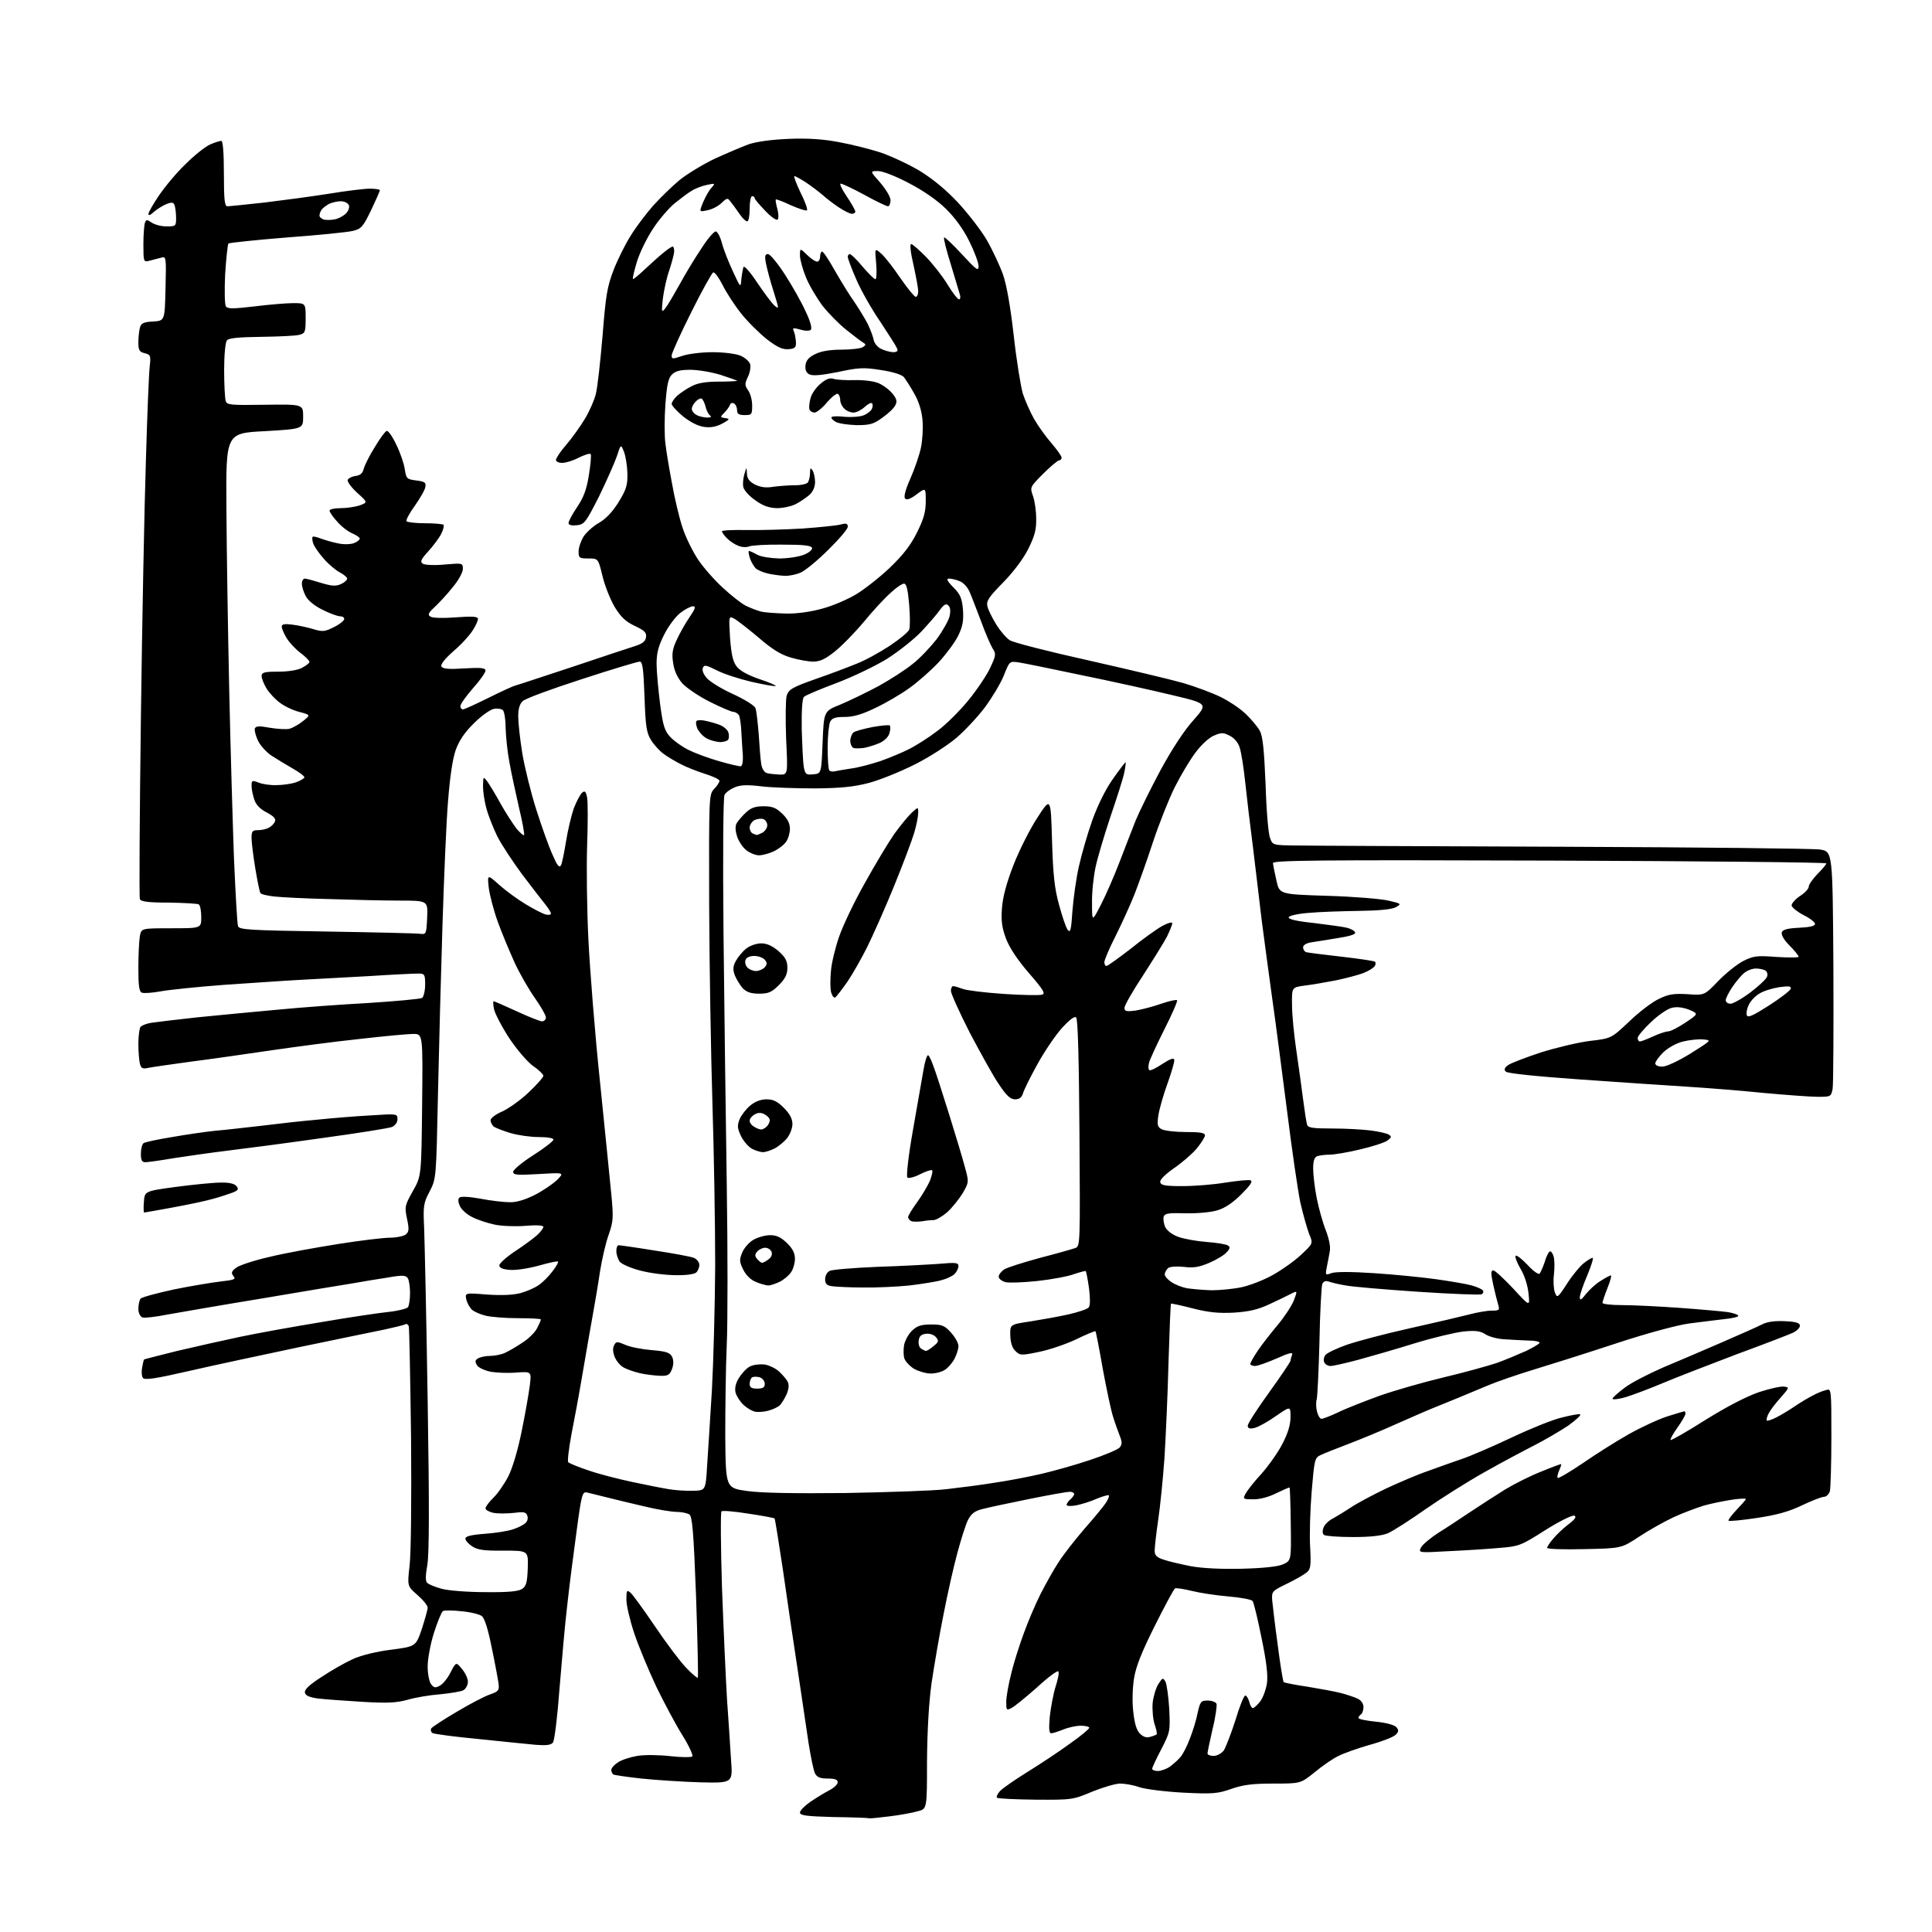 <?xml version="1.0" encoding="UTF-8" standalone="no"?>
<svg 
  version="1.1" 
  xmlns="http://www.w3.org/2000/svg" 
  xmlns:xlink="http://www.w3.org/1999/xlink" 
  xmlns:svg="http://www.w3.org/2000/svg"
  xmlns:rdf="http://www.w3.org/1999/02/22-rdf-syntax-ns#"
  xmlns:cc="http://creativecommons.org/ns#"
  xmlns:dc="http://purl.org/dc/elements/1.1/"
  viewBox="0 0 768 768"
  width="768"
  height="768"
>
<style>svg {background-color: white; }</style>"
<path stroke="none" fill="black" fill-rule="evenodd" d="M345.5,722.8C344.9,722.6 338.5,722.4 331.2,722.3C320.6,722.0 318.0,721.7 318.0,720.5C318.0,719.7 319.9,717.8 322.2,716.2C324.6,714.6 328.0,712.5 329.8,711.6C331.5,710.7 333.0,709.3 333.0,708.5C333.0,707.4 331.9,707.0 329.0,707.0C326.1,707.0 324.8,706.5 324.0,705.0C323.4,703.9 322.3,698.4 321.4,692.8C320.6,687.1 318.5,673.5 316.9,662.5C315.2,651.5 312.6,633.8 311.1,623.2C309.5,612.6 308.1,603.8 307.9,603.6C307.7,603.4 303.0,602.5 297.5,601.7C292.0,600.8 287.2,600.4 286.8,600.8C286.4,601.2 286.5,614.8 287.0,631.0C287.6,647.2 288.5,667.2 289.0,675.5C289.6,683.8 290.3,694.6 290.6,699.6C291.3,708.8 291.3,708.8 278.4,708.5C271.3,708.3 260.8,707.6 255.0,707.0C249.3,706.4 244.2,705.6 243.8,705.4C243.4,705.1 243.0,704.3 243.0,703.6C243.0,702.8 244.2,701.5 245.6,700.6C247.0,699.6 250.5,698.5 253.3,698.0C256.3,697.5 262.1,697.6 266.5,698.1C270.9,698.6 274.8,698.6 275.2,698.2C275.6,697.8 273.9,694.0 271.4,690.0C268.8,685.9 264.1,677.1 260.9,670.5C257.8,663.9 253.8,654.3 252.1,649.2C250.4,644.1 249.0,638.1 249.0,635.9C249.0,632.2 249.2,631.9 250.6,633.1C251.5,633.8 255.8,639.8 260.3,646.4C264.8,653.1 270.4,660.5 272.7,662.9C275.1,665.4 277.2,667.2 277.4,666.9C277.6,666.7 277.3,652.2 276.7,634.7C275.7,608.4 275.2,602.8 274.0,602.0C273.2,601.5 270.9,601.0 269.0,601.0C267.1,601.0 261.4,600.1 256.5,598.9C251.6,597.8 244.8,596.1 241.5,595.3C238.2,594.5 234.6,593.6 233.4,593.3C231.5,592.9 231.2,593.7 229.2,608.7C228.0,617.4 226.3,630.6 225.5,638.0C224.6,645.4 223.3,660.5 222.4,671.4C221.6,682.4 220.4,692.0 219.8,692.7C219.0,693.7 217.1,693.9 213.1,693.6C210.0,693.3 199.7,692.3 190.3,691.3C180.8,690.4 172.5,689.3 171.9,688.9C171.3,688.5 171.1,687.7 171.4,687.1C171.8,686.5 176.4,683.5 181.5,680.5C186.7,677.4 192.6,674.3 194.7,673.6C198.1,672.4 198.5,672.0 198.2,669.4C198.0,667.8 196.8,661.3 195.5,655.1C194.0,647.5 192.6,643.2 191.5,642.4C190.6,641.7 187.0,640.8 183.5,640.5C180.0,640.1 176.7,640.1 176.1,640.4C175.5,640.8 173.9,644.7 172.5,649.1C171.1,653.5 170.0,659.5 170.0,662.4C170.0,665.3 170.6,668.4 171.3,669.4C172.4,670.9 173.0,671.1 174.8,670.1C176.0,669.5 178.0,667.1 179.1,664.8C181.3,660.6 181.3,660.6 183.6,663.4C184.9,664.9 186.0,667.2 186.0,668.5C186.0,669.8 185.2,671.3 184.2,671.9C183.3,672.4 179.1,673.1 175.0,673.5C170.9,673.8 165.0,674.8 162.0,675.7C157.6,676.9 153.9,677.1 144.0,676.5C137.1,676.1 129.3,675.5 126.5,675.2C122.9,674.7 121.4,674.0 121.2,672.8C121.0,671.6 123.0,669.7 128.0,666.5C131.9,663.9 137.4,660.8 140.3,659.5C143.3,658.1 149.6,656.5 155.4,655.8C165.3,654.5 165.3,654.5 167.7,647.5C168.9,643.7 170.0,639.9 170.0,639.1C170.0,638.2 168.2,636.0 165.9,634.0C161.9,630.5 161.9,630.5 162.8,622.5C163.4,618.0 163.6,595.8 163.4,571.5C163.1,547.9 162.7,527.9 162.5,527.2C162.2,526.5 161.6,526.1 161.2,526.4C160.7,526.7 157.0,527.6 152.9,528.5C148.8,529.3 133.6,532.5 119.0,535.5C104.4,538.6 84.6,542.8 75.1,545.0C61.6,548.1 57.4,548.7 56.8,547.7C56.3,547.1 56.2,545.2 56.5,543.6C56.8,542.0 57.1,540.5 57.3,540.4C57.4,540.3 63.3,538.8 70.5,537.0C77.7,535.3 88.9,532.8 95.5,531.4C102.1,530.0 116.5,527.4 127.5,525.6C138.5,523.7 150.7,521.9 154.5,521.5C158.3,521.1 161.8,520.2 162.2,519.6C162.6,519.0 163.0,516.5 163.0,514.0C163.0,511.5 162.6,508.9 162.1,508.1C161.3,506.9 160.0,506.8 153.8,507.9C149.8,508.5 143.8,509.5 140.5,510.1C137.2,510.6 121.0,513.3 104.5,516.1C88.0,518.8 70.8,521.8 66.3,522.6C61.8,523.5 57.4,524.0 56.6,523.7C55.7,523.3 55.0,521.9 55.0,520.3C55.0,518.8 55.4,517.0 55.8,516.3C56.2,515.7 62.1,514.1 69.0,512.6C75.9,511.2 84.3,509.8 87.8,509.4C93.1,508.8 93.9,508.5 92.8,507.3C91.8,506.0 92.0,505.4 93.8,504.0C95.0,503.0 101.1,501.0 107.3,499.6C113.4,498.1 125.7,495.9 134.5,494.5C143.3,493.1 152.6,492.0 155.1,492.0C157.6,492.0 160.3,491.4 161.2,490.8C162.6,489.7 162.7,488.7 161.8,484.5C160.8,479.7 160.9,479.2 164.1,473.5C167.5,467.5 167.5,467.5 167.8,439.3C168.1,411.0 168.1,411.0 164.3,411.0C162.2,411.0 152.6,411.9 143.0,413.0C133.4,414.0 117.6,416.1 108.0,417.5C98.4,418.9 84.0,421.0 76.0,422.0C68.0,423.1 60.3,424.2 58.9,424.5C56.7,425.0 56.1,424.7 55.6,422.8C55.3,421.5 55.0,418.0 55.0,415.0C55.0,412.0 55.4,409.0 55.8,408.3C56.2,407.7 58.1,406.9 60.0,406.6C61.9,406.3 70.2,405.3 78.5,404.4C86.8,403.6 100.9,402.2 110.0,401.4C119.1,400.5 135.5,399.3 146.5,398.7C157.5,398.0 167.1,397.1 167.8,396.7C168.4,396.2 169.0,393.9 169.0,391.4C169.0,387.3 168.8,387.0 166.2,387.0C164.7,387.0 156.1,387.4 147.0,388.0C137.9,388.5 125.5,389.2 119.5,389.5C113.5,389.8 99.7,390.8 89.0,391.5C78.3,392.3 66.9,393.5 63.7,394.1C60.4,394.7 57.2,394.9 56.4,394.6C55.3,394.2 55.0,391.8 55.0,384.7C55.0,379.5 55.3,373.8 55.6,372.1C56.2,369.0 56.2,369.0 68.1,369.0C80.0,369.0 80.0,369.0 80.0,364.6C80.0,362.1 79.6,359.9 79.0,359.5C78.5,359.2 73.2,358.9 67.1,358.8C58.9,358.8 56.0,358.4 55.6,357.4C55.3,356.7 55.5,324.4 56.0,285.8C56.5,247.1 57.4,200.9 58.0,183.0C58.5,165.1 59.2,148.4 59.5,145.8C60.0,141.4 59.9,141.0 57.5,140.4C55.4,139.9 55.0,139.2 55.0,136.1C55.0,134.1 55.3,131.5 55.6,130.3C56.1,128.5 57.0,128.0 60.9,127.8C65.5,127.5 65.5,127.5 65.8,114.6C66.1,101.8 66.1,101.8 63.8,102.5C62.5,102.8 60.5,103.4 59.2,103.7C57.1,104.2 57.0,104.0 57.0,97.2C57.0,93.3 57.3,89.5 57.6,88.6C58.1,87.2 58.4,87.2 60.3,88.5C61.5,89.3 64.1,90.0 66.2,90.0C69.9,90.0 70.0,89.9 70.0,86.6C70.0,84.7 69.7,82.5 69.4,81.6C69.0,80.4 68.3,80.3 66.2,81.1C64.7,81.7 62.5,83.1 61.2,84.2C59.9,85.5 59.0,85.8 59.0,85.1C59.0,84.4 60.9,81.1 63.2,77.7C65.5,74.3 70.2,68.6 73.8,65.2C77.3,61.7 81.7,58.2 83.6,57.4C85.4,56.6 87.4,56.0 88.0,56.0C88.6,56.0 89.0,60.7 89.0,69.0C89.0,79.5 89.3,82.0 90.4,82.0C91.2,82.0 97.8,81.3 105.2,80.5C112.5,79.6 124.0,78.1 130.8,77.0C137.5,75.9 144.8,75.0 147.0,75.0C149.2,75.0 151.0,75.3 151.0,75.6C151.0,76.0 149.4,79.6 147.5,83.6C144.3,90.2 143.6,91.0 140.2,91.8C138.2,92.3 126.4,93.5 114.0,94.4C101.6,95.4 91.2,96.5 90.8,96.8C90.5,97.2 89.9,102.7 89.5,109.0C89.2,115.3 89.3,121.1 89.8,121.8C90.5,122.8 92.7,122.8 101.1,121.8C106.8,121.1 113.8,120.5 116.5,120.5C121.5,120.5 121.5,120.5 121.5,126.5C121.5,132.0 121.3,132.5 119.0,133.1C117.6,133.5 110.8,133.8 103.9,133.9C94.9,134.0 90.9,134.4 90.2,135.3C89.6,136.0 89.1,141.0 89.1,147.0C89.1,152.8 89.4,158.3 89.7,159.3C90.1,161.0 91.5,161.1 105.3,160.9C120.5,160.7 120.5,160.7 120.5,165.6C120.5,170.5 120.5,170.5 105.2,171.4C89.8,172.2 89.8,172.2 90.0,201.9C90.1,218.2 90.6,250.4 91.1,273.5C91.6,296.6 92.5,327.0 93.0,341.0C93.6,355.0 94.3,367.2 94.6,368.1C95.0,369.6 98.7,369.8 129.8,370.3C148.9,370.6 165.6,371.0 167.0,371.2C169.4,371.5 169.5,371.3 169.8,364.8C170.1,358.0 170.1,358.0 158.8,358.0C152.6,358.0 140.1,357.7 131.0,357.4C121.9,357.2 112.1,356.7 109.3,356.4C106.4,356.1 103.8,355.5 103.5,355.0C103.2,354.5 102.3,350.1 101.5,345.3C100.7,340.4 100.0,335.0 100.0,333.2C100.0,330.4 100.3,330.0 102.6,330.0C104.0,330.0 105.9,329.6 106.9,329.0C107.9,328.5 109.0,327.4 109.3,326.5C109.8,325.5 108.7,324.4 106.1,323.0C103.5,321.7 101.8,320.0 101.1,317.9C100.5,316.1 100.0,313.7 100.0,312.4C100.0,310.2 100.2,310.1 102.8,311.1C104.3,311.7 107.5,312.2 109.9,312.1C112.3,312.1 115.8,311.6 117.6,311.0C119.5,310.3 121.0,309.4 121.0,309.0C121.0,308.5 118.9,306.9 116.2,305.4C113.6,303.9 109.8,301.6 107.8,300.3C105.8,298.9 103.4,296.3 102.5,294.3C101.6,292.4 101.1,290.3 101.3,289.6C101.7,288.6 103.0,288.5 107.3,289.3C110.3,289.8 113.8,290.0 115.1,289.7C116.4,289.3 118.8,288.0 120.5,286.6C123.5,284.2 123.5,284.2 119.0,283.0C116.5,282.4 113.0,280.7 111.2,279.3C109.3,277.9 107.0,275.4 105.9,273.6C104.9,271.9 104.0,269.7 104.0,268.8C104.0,267.3 105.0,267.0 110.5,267.0C114.5,267.0 118.3,266.4 120.0,265.5C121.7,264.6 123.0,263.6 123.0,263.1C123.0,262.6 121.4,261.0 119.4,259.5C117.4,258.0 115.0,255.4 113.9,253.6C112.9,251.9 112.0,249.9 112.0,249.1C112.0,248.1 113.1,247.9 116.2,248.3C118.6,248.6 122.3,249.4 124.6,250.1C128.2,251.2 129.1,251.1 132.5,249.4C134.7,248.4 136.6,246.9 136.8,246.2C137.0,245.6 136.3,245.0 135.3,245.0C134.2,245.0 131.0,243.8 128.2,242.4C125.0,240.8 122.4,238.7 121.5,236.9C120.7,235.4 120.0,233.2 120.0,232.0C120.0,230.9 120.5,230.0 121.2,230.0C121.8,230.0 124.7,230.8 127.6,231.7C131.9,233.0 133.5,233.1 135.5,232.2C136.9,231.6 138.0,230.6 138.0,230.0C138.0,229.5 136.7,228.4 135.2,227.6C133.6,226.8 130.7,224.4 128.8,222.2C126.8,220.0 124.9,217.2 124.5,216.0C124.1,214.8 124.0,213.6 124.3,213.4C124.5,213.1 126.0,213.5 127.6,214.1C129.2,214.7 132.3,215.6 134.4,216.0C136.6,216.5 139.4,216.4 140.7,215.9C142.0,215.4 143.0,214.6 143.0,214.1C143.0,213.6 141.6,212.7 140.0,212.0C138.3,211.3 135.6,209.2 134.0,207.3C132.3,205.5 131.0,203.5 131.0,203.0C131.0,202.4 133.0,202.0 135.4,202.0C137.7,202.0 141.2,201.5 143.0,200.9C146.2,199.7 146.2,199.7 142.0,195.9C139.7,193.8 138.0,191.5 138.2,190.8C138.5,190.1 139.9,189.4 141.3,189.2C143.2,189.0 144.2,188.1 144.6,186.3C145.0,184.9 146.9,181.0 149.0,177.7C151.0,174.3 153.1,171.5 153.7,171.3C154.3,171.1 156.0,173.5 157.5,176.7C159.1,179.9 160.6,184.3 160.9,186.5C161.5,190.3 161.7,190.5 165.5,191.0C168.8,191.4 169.4,191.8 169.1,193.5C169.0,194.6 167.1,197.9 165.0,200.9C162.8,203.9 161.3,206.7 161.6,207.2C161.9,207.6 165.2,208.0 168.9,208.0C172.6,208.0 175.9,208.3 176.3,208.6C176.6,209.0 176.2,210.6 175.4,212.2C174.6,213.8 172.3,216.9 170.3,219.1C167.3,222.4 166.9,223.3 168.1,224.1C168.9,224.6 172.7,224.8 176.8,224.4C183.9,223.8 184.0,223.8 184.0,226.2C184.0,227.5 182.2,230.8 179.9,233.5C177.7,236.3 174.4,239.8 172.8,241.3C170.3,243.6 169.9,244.4 171.1,245.1C171.9,245.7 176.2,245.8 181.2,245.4C187.9,244.9 190.0,245.1 190.0,246.0C190.0,246.7 189.1,248.8 187.9,250.6C186.8,252.4 183.4,256.2 180.3,258.8C176.6,262.1 175.0,264.2 175.5,265.0C176.1,265.9 178.5,266.1 184.6,265.7C191.2,265.3 193.0,265.5 193.0,266.6C193.0,267.3 190.8,270.5 188.0,273.6C185.3,276.7 183.0,279.9 183.0,280.7C183.0,281.4 183.5,282.0 184.0,282.0C184.6,282.0 189.1,279.9 194.2,277.4C199.2,274.9 204.0,272.7 204.9,272.5C205.8,272.3 215.9,268.9 227.5,265.1C239.1,261.2 250.3,257.5 252.5,256.8C255.4,255.9 256.6,254.9 256.8,253.3C257.1,251.5 256.2,250.6 252.3,248.8C248.6,247.0 246.8,245.3 244.3,241.2C242.6,238.3 240.4,232.8 239.5,229.0C237.8,222.0 237.8,222.0 233.9,222.0C230.3,222.0 230.0,221.8 230.0,219.2C230.0,217.7 230.9,215.1 231.9,213.4C233.0,211.7 235.7,209.2 238.0,207.9C240.8,206.3 243.4,203.6 245.9,199.6C249.0,194.5 249.5,192.9 249.4,188.1C249.3,185.0 248.7,181.2 248.0,179.5C246.8,176.5 246.8,176.5 245.2,181.4C244.3,184.0 241.1,191.2 238.1,197.4C232.8,207.8 232.3,208.5 229.2,208.8C227.2,209.0 226.0,208.7 226.0,207.9C226.0,207.2 227.5,204.4 229.4,201.6C232.0,197.7 233.2,194.6 234.1,188.8C234.8,184.5 235.1,180.8 234.8,180.5C234.5,180.1 232.4,180.8 230.1,181.9C227.9,183.1 224.9,184.0 223.5,184.0C222.1,184.0 221.0,183.5 221.0,182.8C221.0,182.2 222.8,179.4 225.1,176.8C227.4,174.1 230.7,169.5 232.5,166.5C234.3,163.5 236.2,159.2 236.8,156.8C237.5,154.4 238.6,144.1 239.5,133.8C240.8,117.4 241.3,114.1 244.0,107.1C245.7,102.8 248.8,96.6 250.9,93.4C252.9,90.1 256.9,84.9 259.6,81.8C262.4,78.7 267.1,74.1 270.1,71.6C273.2,69.1 279.5,65.3 284.1,63.1C288.7,61.0 294.8,58.4 297.5,57.4C300.7,56.3 306.6,55.5 313.5,55.2C321.2,54.9 327.3,55.3 333.5,56.5C338.5,57.4 345.9,59.3 350.0,60.6C354.1,62.0 361.0,65.2 365.4,67.8C370.5,70.9 375.8,75.2 380.6,80.3C384.7,84.7 389.9,91.4 392.2,95.3C394.5,99.3 397.4,105.5 398.7,109.1C400.2,113.4 401.7,122.2 403.0,133.6C404.1,143.5 405.8,153.8 406.6,156.5C407.5,159.2 409.5,163.8 411.1,166.6C412.7,169.4 415.8,173.7 418.0,176.2C420.2,178.8 422.0,181.3 422.0,181.9C422.0,182.5 421.6,183.0 421.0,183.0C420.5,183.0 417.6,185.4 414.7,188.3C409.4,193.6 409.4,193.7 410.6,197.1C411.3,199.0 411.9,203.0 411.9,206.1C412.0,210.5 411.3,213.1 408.8,218.1C406.9,222.0 402.9,227.3 398.8,231.5C393.1,237.3 392.0,238.9 392.5,241.0C392.8,242.4 394.4,245.6 396.0,248.2C397.6,250.8 400.0,253.6 401.4,254.5C402.7,255.4 416.8,259.0 432.6,262.5C448.5,266.1 465.4,270.1 470.3,271.5C475.1,272.9 481.8,275.4 485.3,277.1C488.7,278.8 493.2,281.8 495.3,283.9C497.4,285.9 499.9,288.9 500.8,290.5C502.0,292.8 502.5,298.0 503.1,312.0C503.4,322.2 504.2,331.7 504.9,333.2C505.9,336.0 506.0,336.0 515.7,336.1C521.1,336.2 568.9,336.4 622.0,336.6C675.1,336.8 720.8,337.3 723.5,337.7C728.5,338.5 728.5,338.5 728.8,384.0C728.9,409.0 728.8,431.0 728.5,432.8C727.9,435.9 727.8,436.0 722.7,436.0C719.8,436.0 710.3,435.3 701.5,434.5C692.7,433.6 679.0,432.5 671.0,432.0C663.0,431.5 643.7,430.2 628.1,429.1C611.0,427.9 599.3,426.7 598.6,426.0C597.8,425.2 598.0,424.5 599.5,423.4C600.6,422.6 606.4,420.4 612.4,418.4C618.4,416.5 627.2,414.4 631.9,413.8C640.5,412.8 640.5,412.8 647.6,406.1C651.4,402.4 656.8,398.3 659.4,397.1C663.3,395.2 665.2,394.9 670.8,395.2C677.5,395.7 677.5,395.7 683.0,390.0C686.1,386.8 690.5,383.3 693.0,382.0C697.0,380.0 698.4,379.8 706.2,380.4C711.1,380.7 715.0,380.7 715.0,380.3C715.0,379.9 713.4,377.9 711.4,375.9C709.1,373.6 708.0,371.6 708.3,370.6C708.7,369.5 710.7,369.0 715.2,368.8C719.4,368.6 721.5,368.1 721.5,367.3C721.5,366.6 719.5,365.0 717.0,363.8C714.5,362.5 712.4,360.8 712.2,360.0C712.1,359.2 713.6,357.5 715.5,356.2C717.4,355.0 719.0,353.3 719.0,352.5C719.0,351.6 720.6,349.4 722.5,347.4C724.4,345.5 726.0,343.6 726.0,343.2C726.0,342.8 676.5,342.3 616.0,342.1C523.5,341.8 506.0,342.0 506.0,343.1C506.1,343.9 506.7,347.0 507.4,350.0C508.6,355.5 508.6,355.5 527.6,356.1C538.0,356.4 548.9,357.3 551.9,358.0C557.1,359.2 557.2,359.3 554.9,360.6C553.3,361.5 548.2,362.0 540.0,362.1C533.1,362.2 524.2,362.5 520.1,362.9C516.0,363.2 512.5,364.0 512.3,364.6C512.0,365.4 515.4,366.2 522.2,366.9C527.9,367.6 533.8,368.4 535.4,368.8C537.0,369.2 538.5,370.0 538.7,370.7C539.0,371.4 536.4,372.2 531.8,372.9C527.8,373.6 523.0,374.3 521.2,374.6C519.3,374.9 518.0,375.7 518.0,376.6C518.0,377.4 518.6,378.3 519.2,378.5C519.9,378.7 526.2,379.5 533.3,380.3C540.3,381.1 546.3,382.0 546.6,382.3C546.9,382.6 546.9,383.4 546.5,384.0C546.1,384.7 544.2,385.9 542.2,386.7C540.3,387.5 535.3,388.8 531.1,389.7C526.9,390.5 521.2,391.5 518.5,391.8C513.5,392.5 513.5,392.5 513.6,399.5C513.6,403.4 514.4,411.4 515.3,417.5C516.2,423.6 517.4,432.3 518.0,437.0C518.6,441.7 519.3,446.2 519.6,447.1C519.9,448.3 521.8,448.6 529.8,448.6C535.1,448.6 542.0,449.0 545.0,449.4C548.0,449.8 551.2,450.5 552.0,451.0C553.3,451.8 553.2,452.1 551.5,453.4C550.4,454.2 545.5,455.8 540.7,456.9C535.8,458.1 530.3,459.0 528.5,459.0C526.7,459.0 524.5,459.3 523.6,459.6C522.5,460.0 522.0,461.5 522.0,464.5C522.0,466.9 522.6,472.1 523.4,476.2C524.2,480.2 525.8,486.0 527.0,489.0C528.3,492.4 529.0,495.6 528.6,497.5C528.3,499.1 527.8,502.0 527.4,503.8C526.8,506.9 526.9,507.0 529.2,506.1C530.8,505.5 537.1,505.5 546.1,506.1C553.9,506.6 565.1,507.7 570.8,508.5C576.5,509.3 583.0,510.4 585.1,511.0C587.2,511.6 589.2,512.5 589.5,513.0C589.8,513.5 589.6,514.1 589.0,514.5C588.5,514.8 577.1,514.4 563.8,513.5C550.4,512.6 537.5,511.5 535.0,511.0C532.5,510.6 529.5,509.9 528.4,509.5C526.9,509.0 526.1,509.3 525.6,510.5C525.3,511.5 524.7,521.7 524.5,533.4C524.2,545.0 523.7,555.3 523.4,556.3C523.1,557.2 523.1,559.4 523.5,561.0C523.9,562.7 524.7,564.0 525.3,564.0C526.0,564.0 529.0,562.8 532.0,561.4C535.0,559.9 542.5,557.0 548.5,554.8C554.5,552.7 566.0,549.4 574.0,547.5C582.0,545.6 591.4,543.0 595.0,541.8C598.6,540.5 603.8,538.3 606.7,537.0C609.6,535.6 611.9,534.2 612.0,533.8C612.0,533.3 610.1,532.9 607.8,532.9C605.4,532.8 601.2,532.6 598.3,532.4C595.5,532.3 592.0,531.4 590.5,530.4C588.5,529.1 586.6,528.8 581.7,529.3C578.3,529.7 569.4,531.8 562.0,534.1C554.6,536.4 544.5,539.3 539.7,540.6C534.8,541.9 530.0,543.0 528.9,543.0C527.8,543.0 526.7,542.3 526.4,541.5C526.0,540.7 526.3,539.3 526.9,538.6C527.6,537.8 531.3,536.0 535.3,534.6C539.3,533.2 550.6,530.2 560.5,528.0C570.4,525.8 581.0,523.3 584.1,522.5C587.1,521.7 591.1,521.0 592.9,521.0C595.9,521.0 596.2,520.8 595.6,518.8C595.2,517.5 594.3,513.9 593.6,510.8C592.6,506.2 592.6,505.0 593.6,505.0C594.3,505.0 597.8,508.3 601.5,512.2C608.2,519.5 608.2,519.5 607.6,514.1C607.3,511.0 606.0,506.9 604.4,504.3C603.0,501.9 602.1,499.5 602.5,499.2C602.9,498.8 605.0,500.5 607.2,502.8C609.4,505.2 611.6,506.8 612.0,506.3C612.4,505.9 613.3,503.8 614.0,501.8C614.6,499.7 615.5,497.8 616.0,497.5C616.5,497.2 617.2,498.1 617.6,499.5C618.0,500.9 618.0,504.2 617.7,506.8C617.4,509.3 617.6,512.5 618.1,513.8C619.0,516.1 619.2,516.0 622.9,510.3C625.0,507.0 628.0,503.4 629.5,502.2C631.0,501.0 632.6,500.0 633.1,500.0C633.5,500.0 632.6,503.1 631.0,506.9C629.3,510.8 628.0,514.7 628.0,515.7C628.0,517.1 628.6,516.8 630.5,514.3C631.9,512.6 634.5,510.2 636.4,509.1C638.2,507.9 640.0,507.0 640.4,507.0C640.7,507.0 640.1,509.3 639.0,512.0C637.9,514.8 637.0,517.5 637.0,517.9C637.0,518.4 640.5,518.8 644.8,518.8C649.0,518.8 659.4,519.3 667.7,519.9C676.1,520.5 684.8,521.3 687.0,521.6C689.2,522.0 691.0,522.6 691.0,523.1C691.0,523.5 688.4,524.1 685.2,524.4C682.1,524.8 675.9,525.5 671.5,526.1C666.9,526.7 654.6,530.0 642.5,534.0C631.0,537.8 616.1,542.5 609.5,544.5C602.9,546.5 594.9,549.3 591.8,550.6C588.6,551.9 583.2,554.2 579.8,555.6C576.3,557.0 571.5,559.0 569.0,560.0C566.5,561.0 560.0,563.9 554.5,566.3C549.0,568.8 540.7,572.2 536.0,574.0C531.3,575.8 526.4,577.7 525.0,578.4C522.6,579.5 522.5,580.1 521.4,593.0C520.8,600.4 520.5,610.3 520.8,615.0C521.2,622.2 521.0,623.8 519.5,625.0C518.6,625.8 515.0,627.9 511.7,629.5C505.7,632.4 505.5,632.6 505.7,636.0C505.9,637.9 506.8,645.9 507.9,653.8C508.9,661.7 510.0,668.4 510.3,668.7C510.6,668.9 514.9,669.8 519.8,670.5C524.7,671.3 530.7,672.4 533.0,673.0C535.3,673.6 538.3,674.6 539.6,675.2C541.1,675.9 542.0,677.2 542.0,678.6C542.0,679.9 541.5,681.2 541.0,681.5C540.5,681.8 540.0,682.5 540.0,682.9C540.0,683.4 543.1,684.0 546.9,684.4C551.1,684.8 554.3,685.7 555.1,686.6C556.1,687.8 556.0,688.4 554.8,689.6C553.9,690.5 549.3,692.3 544.5,693.6C539.6,695.0 534.0,697.0 531.9,698.1C529.8,699.1 525.6,702.0 522.6,704.5C517.0,709.0 517.0,709.0 506.2,709.0C497.8,709.0 494.1,709.5 489.5,711.1C484.1,713.0 482.2,713.2 470.2,712.6C462.9,712.2 455.1,711.2 452.8,710.4C450.6,709.6 447.2,709.0 445.3,709.0C443.4,709.0 438.4,710.5 434.2,712.2C426.6,715.4 426.2,715.5 411.7,715.4C403.6,715.3 396.7,715.0 396.3,714.6C396.0,714.3 396.5,713.1 397.5,712.0C398.5,710.9 403.4,707.5 408.4,704.4C413.4,701.3 421.0,696.3 425.2,693.2C429.5,690.2 433.0,687.3 433.0,686.8C433.0,686.4 431.5,686.0 429.6,686.0C427.8,686.0 424.6,686.7 422.7,687.5C420.7,688.3 418.5,689.0 417.9,689.0C417.0,689.0 416.9,687.2 417.3,682.4C417.7,678.8 418.7,673.4 419.6,670.5C420.6,667.5 421.1,664.7 420.7,664.4C420.3,664.0 416.5,666.8 412.3,670.7C408.0,674.5 403.5,678.2 402.2,678.9C400.1,680.0 400.0,679.9 400.0,676.5C400.0,674.5 400.9,669.4 402.0,665.2C403.0,660.9 405.3,653.8 407.0,649.2C408.6,644.7 411.6,637.7 413.6,633.7C415.6,629.8 418.8,624.0 420.8,621.0C422.7,618.0 427.4,612.0 431.1,607.7C434.9,603.4 438.7,598.8 439.6,597.4C440.5,596.1 441.0,594.7 440.8,594.4C440.5,594.2 438.3,594.8 435.9,595.8C433.5,596.9 429.8,598.0 427.8,598.4C425.6,598.8 424.0,598.7 424.0,598.2C424.0,597.7 424.7,596.7 425.5,596.0C426.3,595.3 427.0,594.4 427.0,593.9C427.0,593.4 426.2,593.0 425.2,593.0C424.2,593.0 416.9,594.3 409.0,595.9C401.0,597.5 392.7,599.3 390.4,599.9C387.3,600.7 386.0,601.8 384.7,604.4C383.8,606.3 382.0,612.0 380.6,617.2C379.2,622.3 376.7,633.3 375.1,641.6C373.4,650.0 371.3,662.4 370.3,669.1C369.2,677.2 368.6,688.0 368.5,700.3C368.5,719.1 368.5,719.1 364.8,720.0C362.8,720.6 357.9,721.5 353.8,722.0C349.8,722.5 346.1,722.9 345.5,722.8zM460.3,704.0C461.5,704.0 463.7,703.2 465.0,702.3C466.4,701.3 468.3,699.6 469.2,698.5C470.2,697.4 471.9,694.1 473.0,691.1C474.2,688.1 475.6,683.5 476.1,680.8C477.1,676.4 477.4,676.0 480.1,676.0C481.7,676.0 483.3,676.6 483.6,677.3C483.8,678.0 483.2,682.6 482.0,687.4C480.9,692.2 480.0,696.5 480.0,697.0C480.0,697.6 481.1,698.0 482.4,698.0C483.8,698.0 485.6,697.0 486.5,695.8C487.3,694.5 489.4,689.1 491.1,683.8C492.7,678.4 494.5,674.0 495.0,674.0C495.5,674.0 496.2,675.1 496.6,676.5C496.9,677.9 497.6,679.0 498.0,679.0C498.5,679.0 499.8,677.8 500.9,676.4C502.0,675.0 503.2,671.8 503.6,669.3C504.1,666.2 503.5,660.8 501.5,651.2C500.0,643.7 498.4,637.0 497.9,636.4C497.4,635.8 493.0,635.0 488.2,634.6C483.4,634.2 476.9,633.2 473.7,632.4C470.5,631.6 467.6,631.2 467.1,631.4C466.6,631.7 463.0,638.4 459.1,646.2C453.9,656.6 451.6,662.3 450.8,667.1C450.2,670.9 450.0,676.6 450.5,680.5C451.0,685.1 451.8,687.8 453.1,689.1C454.5,690.5 455.8,690.9 457.3,690.4C458.5,690.1 459.7,689.6 459.8,689.4C460.0,689.3 459.7,687.5 459.0,685.5C458.3,683.4 458.0,679.6 458.2,676.9C458.5,674.3 459.5,670.9 460.5,669.4C462.1,666.9 462.3,666.8 463.3,668.5C463.8,669.5 464.5,674.4 464.8,679.4C465.2,688.3 465.1,688.6 461.6,695.4C459.6,699.2 458.0,702.7 458.0,703.1C458.0,703.6 459.0,704.0 460.3,704.0zM193.0,632.9C202.2,633.0 206.1,632.6 207.6,631.6C209.2,630.5 209.6,628.9 209.8,623.3C210.0,616.4 210.0,616.4 200.2,616.4C192.4,616.5 189.8,616.1 187.7,614.7C186.2,613.7 185.0,612.4 185.0,611.6C185.0,610.7 187.3,610.1 192.8,609.7C197.0,609.4 202.1,608.6 204.0,607.9C205.9,607.3 208.1,606.2 208.9,605.4C209.7,604.7 210.0,603.4 209.6,602.5C209.1,601.0 208.1,600.9 204.2,601.4C201.5,601.7 197.9,601.7 196.2,601.4C194.4,601.0 193.0,600.2 193.0,599.6C193.0,598.9 194.4,597.1 196.1,595.4C197.8,593.8 200.5,589.9 202.1,586.8C203.8,583.4 205.9,576.3 207.4,568.8C208.8,562.0 210.2,553.9 210.6,550.8C211.3,545.2 211.3,545.2 205.4,545.6C202.1,545.9 197.5,545.7 195.1,545.3C192.7,544.8 190.2,543.7 189.6,542.7C188.8,541.3 188.8,540.7 190.0,540.0C190.8,539.5 192.9,539.0 194.7,539.0C196.5,539.0 199.2,538.5 200.7,537.8C202.2,537.1 205.4,535.3 207.7,533.7C210.1,532.2 212.7,529.6 213.5,528.0C214.3,526.4 215.0,524.9 215.0,524.5C215.0,524.2 210.8,524.0 205.8,524.0C200.7,524.0 194.9,523.5 193.0,523.0C191.0,522.5 188.7,521.5 187.8,520.8C186.9,520.1 185.8,518.2 185.4,516.7C184.8,513.9 184.8,513.9 193.6,514.6C199.5,515.0 204.0,514.8 207.0,514.0C209.5,513.3 212.7,511.9 214.2,510.8C215.8,509.7 218.2,507.3 219.6,505.4C221.1,503.5 222.1,501.7 221.8,501.5C221.6,501.2 218.1,502.0 214.2,503.1C210.2,504.2 205.1,505.0 202.8,504.8C199.8,504.6 198.5,504.0 198.5,503.0C198.5,502.2 201.4,499.6 204.9,497.3C208.4,495.0 212.3,492.1 213.6,490.9C214.9,489.7 216.0,488.2 216.0,487.7C216.0,487.1 213.2,486.9 208.8,487.3C204.9,487.6 199.4,487.4 196.6,486.8C193.8,486.2 189.8,484.9 187.7,483.8C185.6,482.8 183.4,480.8 182.8,479.4C182.1,477.9 182.0,476.6 182.6,476.1C183.1,475.5 186.6,475.7 191.0,476.5C195.1,477.3 200.3,477.9 202.6,477.9C205.3,478.0 208.8,476.9 212.8,474.9C216.2,473.1 220.1,470.4 221.6,468.9C224.3,466.1 224.3,466.1 214.2,466.7C205.5,467.2 204.0,467.1 204.0,465.8C204.0,465.0 207.6,462.0 212.0,459.2C216.4,456.4 220.0,453.6 220.0,453.0C220.0,452.4 217.6,452.0 214.2,452.0C211.0,452.0 205.9,451.3 202.9,450.4C199.9,449.5 196.9,448.3 196.2,447.8C195.6,447.2 195.0,446.1 195.0,445.3C195.0,444.5 197.1,442.9 199.7,441.8C202.3,440.6 207.1,437.2 210.2,434.2C213.4,431.2 216.0,428.2 216.0,427.6C215.9,427.0 214.2,425.3 212.0,423.8C209.8,422.3 205.6,417.4 202.5,412.8C199.5,408.2 196.8,403.0 196.4,401.2C196.0,399.5 196.0,398.0 196.2,398.0C196.5,398.0 200.6,399.8 205.4,402.0C210.1,404.2 214.7,406.0 215.5,406.0C216.3,406.0 217.0,405.3 217.0,404.4C217.0,403.6 215.0,400.1 212.6,396.7C210.2,393.3 206.5,386.9 204.5,382.5C202.5,378.1 199.5,370.9 197.9,366.5C196.3,362.1 194.7,356.0 194.3,353.0C193.7,347.5 193.7,347.5 198.5,351.8C201.2,354.2 205.9,357.6 208.9,359.4C212.0,361.3 215.5,363.1 216.8,363.5C218.0,363.8 219.0,363.7 219.0,363.1C219.0,362.6 217.9,360.9 216.6,359.3C215.3,357.7 211.2,352.4 207.5,347.5C203.8,342.5 199.4,335.8 197.7,332.5C196.1,329.2 194.1,324.2 193.4,321.5C192.6,318.8 192.0,314.7 192.0,312.5C192.1,308.7 192.1,308.6 193.6,310.5C194.4,311.6 196.9,315.6 199.0,319.5C201.2,323.4 204.1,327.8 205.4,329.5C206.8,331.1 208.1,332.2 208.3,332.0C208.6,331.7 207.7,326.8 206.3,321.0C205.0,315.2 203.2,307.1 202.5,303.0C201.7,298.9 201.1,292.8 201.0,289.5C201.0,286.1 200.5,282.9 199.9,282.3C199.4,281.8 197.7,281.5 196.3,281.8C194.8,282.1 191.3,284.6 188.5,287.4C184.9,290.9 182.6,294.2 181.2,298.0C179.9,301.7 178.9,308.5 178.1,318.5C177.4,326.8 176.5,348.8 175.9,367.5C175.3,386.2 174.5,416.6 174.1,435.0C173.4,468.5 173.4,468.5 170.8,473.6C168.3,478.3 168.2,479.4 168.6,488.1C168.8,493.3 169.5,524.1 170.0,556.6C170.7,599.0 170.6,617.4 169.9,621.9C169.1,626.3 169.1,628.5 169.8,629.2C170.4,629.8 173.0,630.9 175.7,631.6C178.3,632.3 186.1,632.9 193.0,632.9zM493.5,623.6C501.8,623.4 507.7,622.8 509.9,621.9C513.3,620.4 513.3,620.4 513.1,606.0C513.0,598.0 512.8,591.4 512.6,591.3C512.5,591.2 510.2,592.2 507.5,593.5C504.6,595.0 501.0,596.0 498.3,596.0C494.1,596.0 494.0,595.9 495.1,593.8C495.8,592.5 498.6,588.9 501.5,585.8C504.3,582.6 508.1,577.3 509.8,573.9C512.0,569.7 513.0,566.3 513.0,563.3C513.0,558.9 513.0,558.9 507.2,562.9C504.1,565.1 500.3,567.2 498.8,567.6C496.7,568.1 496.0,567.8 496.0,566.7C496.0,565.9 499.8,560.0 504.5,553.5C509.2,547.0 513.0,541.3 513.0,540.9C513.0,540.5 513.3,539.4 513.6,538.6C514.1,537.4 512.6,537.7 507.5,540.0C503.8,541.6 500.0,543.0 498.9,543.0C497.9,543.0 497.0,542.6 497.0,542.2C497.0,541.8 498.3,539.4 500.0,536.9C501.6,534.5 505.2,529.9 507.9,526.7C510.5,523.6 513.4,519.2 514.3,517.0C515.8,513.0 515.8,513.0 513.2,514.3C511.7,515.1 507.8,517.0 504.5,518.5C500.0,520.6 496.5,521.4 490.4,521.8C484.3,522.1 480.4,521.7 474.1,520.1C469.5,518.9 465.6,518.1 465.5,518.2C465.3,518.4 464.9,528.9 464.5,541.5C464.2,554.2 463.4,571.2 462.9,579.5C462.3,587.8 461.2,598.9 460.4,604.2C459.6,609.6 459.0,615.1 459.0,616.4C459.0,618.3 459.8,619.1 462.6,620.0C464.6,620.7 469.4,621.8 473.4,622.6C477.8,623.4 485.4,623.8 493.5,623.6zM576.1,616.6C563.8,617.3 563.8,617.3 564.9,615.1C565.6,613.9 568.7,611.3 571.8,609.3C574.9,607.4 580.6,603.6 584.5,601.0C588.4,598.4 594.6,594.4 598.3,592.1C602.1,589.8 608.5,586.6 612.6,585.0C616.7,583.3 620.3,582.0 620.5,582.0C620.8,582.0 620.4,583.1 619.8,584.5C619.2,585.9 618.9,587.2 619.2,587.5C619.5,587.8 623.9,585.2 629.1,581.7C634.3,578.1 642.5,572.9 647.5,570.1C652.5,567.3 659.4,564.1 662.9,563.0C666.4,561.9 669.4,561.0 669.6,561.0C669.8,561.0 670.0,561.4 670.0,562.0C670.0,562.5 668.6,565.0 666.8,567.5C665.1,569.9 663.8,572.2 664.1,572.4C664.3,572.7 670.6,569.1 678.0,564.4C686.5,559.1 694.3,555.1 699.2,553.4C703.5,552.0 708.0,551.0 709.2,551.2C711.4,551.5 711.3,551.6 707.9,555.5C705.9,557.7 703.7,560.6 703.1,561.8C702.4,563.1 702.1,564.4 702.3,564.7C702.6,564.9 704.3,564.4 706.2,563.4C708.0,562.5 711.3,560.5 713.5,559.0C715.7,557.5 718.9,555.6 720.5,554.8C722.1,553.9 724.5,552.9 725.8,552.6C728.0,551.9 728.0,551.9 728.0,571.2C728.0,581.8 727.7,591.5 727.4,592.8C727.0,594.0 726.0,595.0 725.1,595.0C724.2,595.0 720.3,596.5 716.3,598.4C711.1,600.9 706.4,602.2 698.5,603.4C692.5,604.3 687.4,604.8 687.1,604.5C686.9,604.2 688.3,602.3 690.3,600.2C692.3,598.1 694.0,596.2 694.0,595.9C694.0,595.6 691.4,595.7 688.2,596.2C685.1,596.7 680.1,597.7 677.3,598.5C674.4,599.4 669.0,601.4 665.3,603.1C661.5,604.9 655.4,608.3 651.5,610.9C644.5,615.5 644.5,615.5 629.8,615.8C621.6,616.0 615.0,615.8 615.0,615.3C615.0,614.9 616.0,613.3 617.3,611.8C618.5,610.3 621.2,607.7 623.4,606.0C626.2,603.9 626.8,602.9 625.8,602.5C625.0,602.2 619.9,604.7 614.2,608.3C604.6,614.4 603.8,614.7 596.3,615.3C592.0,615.7 582.9,616.3 576.1,616.6zM537.8,611.0C532.1,611.0 527.0,610.6 526.4,610.2C525.7,609.8 525.6,608.7 526.1,607.3C526.5,606.1 528.2,604.4 529.9,603.6C531.5,602.7 534.8,600.7 537.2,599.1C539.6,597.5 545.8,594.2 551.0,591.7C556.2,589.3 563.6,586.1 567.5,584.8C571.4,583.4 577.4,581.2 581.0,580.0C584.6,578.8 593.6,574.9 601.0,571.4C608.4,567.9 617.3,564.3 620.8,563.5C624.3,562.6 627.6,562.0 628.1,562.2C628.7,562.4 626.6,564.4 623.4,566.7C620.1,568.9 614.1,572.4 610.0,574.5C605.9,576.6 597.0,581.3 590.3,585.1C583.5,588.9 572.9,595.6 566.7,599.9C560.5,604.3 553.7,608.6 551.7,609.5C549.2,610.5 544.8,611.0 537.8,611.0zM336.0,593.5C352.8,593.2 370.8,592.6 376.0,592.0C381.2,591.4 390.0,590.3 395.4,589.4C400.9,588.6 409.2,587.0 413.9,585.9C418.6,584.8 427.3,582.4 433.2,580.4C439.0,578.5 444.4,576.2 445.1,575.4C446.1,574.1 446.1,573.2 445.1,570.7C444.4,568.9 443.2,565.6 442.5,563.3C441.7,560.9 439.9,552.4 438.4,544.3C437.0,536.1 435.6,529.3 435.5,529.2C435.3,529.0 431.9,530.4 427.8,532.4C423.8,534.3 417.1,536.6 413.0,537.4C405.9,538.9 405.4,538.8 403.6,537.0C402.3,535.8 401.7,533.6 401.6,530.8C401.5,526.5 401.5,526.5 409.5,525.3C413.9,524.6 420.7,523.4 424.7,522.5C428.6,521.6 432.3,520.4 432.8,519.7C433.4,518.9 433.4,516.1 432.9,512.1C432.4,508.5 431.8,505.5 431.6,505.3C431.5,505.1 429.3,505.7 426.9,506.5C424.5,507.4 418.0,508.6 412.5,509.2C407.0,509.8 401.3,510.0 399.8,509.7C398.2,509.3 397.0,508.3 397.0,507.5C397.0,506.7 398.0,505.4 399.2,504.6C400.5,503.8 406.9,501.8 413.5,500.0C420.1,498.3 426.4,496.5 427.5,496.1C429.4,495.4 429.4,494.2 429.1,450.4C428.9,421.8 428.5,405.1 427.8,404.5C427.2,403.8 425.3,405.2 422.1,408.7C419.5,411.6 415.1,418.1 412.3,423.2C409.5,428.3 406.9,433.5 406.6,434.8C406.1,436.3 405.1,437.0 403.5,437.0C401.7,437.0 400.1,435.6 397.2,431.2C395.0,428.1 389.9,418.8 385.6,410.7C381.4,402.5 378.0,394.9 378.0,393.9C378.0,392.9 378.4,392.0 378.9,392.0C379.4,392.0 381.1,392.5 382.7,393.1C384.2,393.7 391.6,394.6 399.0,395.1C406.4,395.6 413.2,395.7 414.2,395.4C415.7,395.0 414.8,393.5 409.0,386.8C404.5,381.6 401.3,376.8 399.9,373.1C398.3,368.8 397.9,366.1 398.3,361.0C398.6,356.6 400.1,351.0 402.9,343.8C405.2,337.9 409.5,329.4 412.4,325.0C417.7,316.8 417.7,316.8 418.2,334.2C418.6,347.7 419.2,353.3 421.0,359.7C422.2,364.2 423.7,368.6 424.4,369.6C425.5,371.0 425.8,369.8 426.3,362.2C426.7,357.1 427.8,349.1 428.9,344.3C430.0,339.4 432.4,331.1 434.3,325.8C436.5,319.8 439.6,313.5 442.5,309.5C445.0,305.9 447.3,303.0 447.4,303.0C447.6,303.0 447.4,304.9 446.9,307.2C446.4,309.6 443.9,317.4 441.4,324.7C439.0,331.9 436.3,340.9 435.5,344.7C434.7,348.4 434.0,354.9 434.1,359.0C434.1,366.5 434.1,366.5 437.7,359.5C439.7,355.6 443.0,348.0 445.1,342.5C447.2,337.0 450.1,329.6 451.5,326.0C453.0,322.4 457.4,313.5 461.3,306.2C465.8,297.9 470.7,290.4 474.4,286.3C480.2,279.7 480.2,279.7 465.9,276.3C458.0,274.4 441.8,270.8 430.0,268.4C418.2,265.9 406.9,263.6 404.9,263.3C401.3,262.8 401.3,262.8 399.0,268.6C397.7,271.8 394.3,277.4 391.5,281.2C388.7,284.9 383.6,290.4 380.2,293.3C376.8,296.2 369.4,301.0 363.8,303.8C358.1,306.7 349.9,310.0 345.5,311.2C339.4,312.8 334.3,313.3 324.0,313.4C316.6,313.4 307.0,313.1 302.8,312.6C297.1,311.9 294.3,312.0 292.0,313.0C290.3,313.7 288.5,315.0 288.0,316.0C287.5,317.0 287.3,339.1 287.6,370.6C287.9,399.7 288.5,444.9 288.9,471.0C289.3,497.1 289.3,525.7 288.9,534.5C288.5,543.3 288.3,559.7 288.3,571.0C288.5,591.5 288.5,591.5 297.0,592.7C302.7,593.5 315.7,593.7 336.0,593.5zM275.5,592.6C280.5,592.5 280.5,592.5 281.1,582.5C281.5,577.0 282.3,563.5 283.0,552.5C283.6,541.5 284.2,519.2 284.3,503.0C284.3,486.8 283.8,457.8 283.2,438.5C282.6,419.2 282.0,383.8 281.9,359.7C281.8,316.5 281.8,315.8 283.9,313.6C285.1,312.4 286.0,310.9 286.0,310.4C286.0,309.8 283.4,308.6 280.2,307.6C277.1,306.6 272.7,304.9 270.5,303.7C268.3,302.6 265.3,300.8 263.7,299.6C262.2,298.5 259.9,296.0 258.8,294.2C257.0,291.3 256.6,288.7 256.2,276.9C255.8,265.6 255.4,263.0 254.3,263.0C253.5,263.0 243.1,266.1 231.2,270.0C219.4,273.8 208.8,277.7 207.8,278.7C206.6,279.8 206.0,281.7 206.0,284.8C206.0,287.2 206.7,293.8 207.6,299.3C208.5,304.8 211.0,315.0 213.2,321.9C215.4,328.8 218.3,336.9 219.7,339.9C221.5,344.1 222.3,345.1 223.0,344.0C223.4,343.2 224.3,338.9 225.0,334.5C225.7,330.1 227.1,324.2 228.1,321.3C229.2,318.5 230.7,315.7 231.4,315.1C232.5,314.2 232.9,314.6 233.4,317.1C233.7,318.8 233.7,327.3 233.4,335.9C233.1,344.5 233.3,361.4 233.9,373.5C234.5,385.6 236.5,411.0 238.5,430.0C240.4,449.0 242.5,469.1 243.0,474.7C243.9,484.0 243.8,485.5 242.0,490.7C240.8,493.9 239.3,500.6 238.5,505.5C237.8,510.4 236.4,518.5 235.5,523.5C234.6,528.5 232.8,538.8 231.5,546.5C230.2,554.2 228.2,565.0 227.1,570.5C226.1,576.0 225.5,580.9 225.9,581.3C226.4,581.7 229.9,583.2 233.9,584.5C237.8,585.9 245.7,587.9 251.3,589.1C256.9,590.3 263.5,591.6 266.0,592.0C268.5,592.4 272.8,592.7 275.5,592.6zM305.3,560.8C303.8,561.2 301.5,561.4 300.3,561.2C299.1,561.0 297.0,559.8 295.6,558.5C294.2,557.2 292.8,555.0 292.4,553.6C292.0,551.9 292.4,549.9 293.7,547.8C294.8,546.0 296.7,543.9 298.1,543.2C299.4,542.5 302.0,542.2 303.9,542.4C305.8,542.7 308.4,544.0 309.7,545.2C311.1,546.5 312.6,548.3 313.1,549.2C313.7,550.4 313.6,552.1 312.7,554.2C311.9,556.0 310.6,558.1 309.8,558.8C308.9,559.5 306.9,560.4 305.3,560.8zM646.2,555.4C643.4,556.2 641.0,556.5 641.0,556.0C641.0,555.6 643.2,553.6 645.9,551.6C648.5,549.6 655.4,546.1 661.1,543.6C666.8,541.2 677.4,536.7 684.5,533.6C691.6,530.5 698.9,527.3 700.6,526.4C702.6,525.4 705.6,525.0 709.6,525.2C714.0,525.4 715.5,525.9 715.5,527.0C715.5,527.8 714.2,529.1 712.7,529.8C711.2,530.5 701.1,534.4 690.2,538.4C679.4,542.5 666.2,547.6 661.0,549.8C655.8,552.0 649.1,554.5 646.2,555.4zM301.0,552.0C303.3,552.0 304.0,551.5 304.0,550.1C304.0,549.0 303.1,547.9 302.0,547.5C300.9,547.2 299.6,547.2 299.0,547.5C298.5,547.8 298.0,549.0 298.0,550.1C298.0,551.5 298.7,552.0 301.0,552.0zM262.3,546.9C260.2,546.8 256.7,546.4 254.5,545.9C252.3,545.4 249.4,544.4 248.1,543.7C246.8,543.1 245.1,541.2 244.4,539.5C243.6,537.6 243.5,535.9 244.1,534.8C244.9,533.2 245.3,533.2 248.6,534.6C250.6,535.5 255.4,536.4 259.2,536.7C265.0,537.2 266.3,537.7 267.2,539.4C267.8,540.8 267.8,542.5 267.1,544.3C266.2,546.6 265.5,547.0 262.3,546.9zM370.0,546.0C368.1,546.0 365.1,545.1 363.3,544.1C361.6,543.0 359.9,541.2 359.5,540.0C359.1,538.8 359.1,536.4 359.4,534.6C359.8,532.8 361.2,530.2 362.6,528.9C364.6,527.0 366.3,526.5 370.2,526.5C374.5,526.5 375.5,526.9 378.1,529.8C379.7,531.6 381.0,533.9 381.0,535.1C381.0,536.2 380.3,538.4 379.5,540.0C378.7,541.6 377.0,543.6 375.8,544.4C374.6,545.3 372.0,546.0 370.0,546.0zM368.1,537.0C368.5,537.0 369.8,536.2 371.1,535.1C373.1,533.5 373.3,533.0 372.1,531.6C371.3,530.6 369.6,530.0 368.1,530.2C366.2,530.4 365.4,531.2 365.2,532.9C365.0,534.2 365.4,535.7 366.2,536.1C366.9,536.6 367.8,537.0 368.1,537.0zM481.5,512.9C484.8,512.9 490.2,512.4 493.5,511.7C496.8,511.0 502.5,508.8 506.0,506.8C509.6,504.8 514.7,501.2 517.3,498.7C522.0,494.3 522.0,494.3 520.4,490.5C519.6,488.4 518.0,482.8 516.9,478.0C515.9,473.2 513.5,456.7 511.6,441.4C509.6,426.0 507.0,405.6 505.6,396.0C504.3,386.4 502.4,372.6 501.5,365.5C500.7,358.4 499.1,345.5 498.1,337.0C497.0,328.5 495.6,316.8 495.0,311.0C494.4,305.2 493.4,299.0 492.8,297.2C492.2,295.2 490.7,293.4 488.9,292.5C486.4,291.2 485.6,291.1 482.6,292.4C480.6,293.2 477.5,296.1 475.2,299.2C473.0,302.1 469.3,308.3 467.0,312.9C464.7,317.5 460.8,327.3 458.3,334.8C455.9,342.2 452.5,351.6 450.9,355.7C449.3,359.7 446.0,367.0 443.5,372.0C441.0,376.9 439.0,381.6 439.0,382.5C439.0,383.3 439.4,384.0 439.8,384.0C440.3,384.0 444.6,380.9 449.4,377.2C454.1,373.4 459.8,369.3 462.0,368.1C464.2,366.9 466.0,366.4 466.0,367.0C466.0,367.6 465.0,370.0 463.9,372.3C462.7,374.6 458.4,381.5 454.4,387.7C450.3,393.9 447.0,399.7 447.0,400.6C447.0,402.0 447.7,402.2 451.5,401.7C453.9,401.3 458.5,400.1 461.6,399.0C464.8,397.9 467.6,397.3 467.9,397.6C468.2,397.9 465.9,403.2 462.8,409.3C459.7,415.5 456.9,421.5 456.7,422.7C456.4,424.0 456.5,425.2 456.9,425.4C457.3,425.7 459.6,424.6 462.1,422.9C465.2,420.9 466.6,420.4 466.8,421.3C466.9,422.1 465.7,426.3 464.1,430.7C462.5,435.1 460.9,440.7 460.5,443.2C459.9,447.2 460.1,448.0 461.8,448.9C463.0,449.5 467.3,450.0 471.4,450.0C477.0,450.0 479.0,450.3 479.0,451.3C479.0,452.0 477.5,454.4 475.6,456.7C473.7,458.9 469.6,462.4 466.5,464.5C463.1,466.9 461.0,469.0 461.2,469.9C461.5,471.2 463.1,471.5 470.0,471.5C474.7,471.5 482.4,470.9 487.1,470.1C491.8,469.4 496.3,468.9 497.1,469.2C498.1,469.6 497.0,471.2 493.5,474.7C490.1,478.1 487.0,480.2 484.0,481.1C481.5,481.9 475.9,482.4 471.3,482.3C464.7,482.1 463.1,482.3 462.6,483.6C462.3,484.5 462.6,486.4 463.2,487.8C464.0,489.3 466.1,490.9 468.5,491.7C470.7,492.5 475.7,493.4 479.7,493.7C483.6,494.0 487.4,494.6 488.1,495.1C489.1,495.7 489.0,496.3 487.6,497.8C486.7,498.9 483.5,500.8 480.7,502.0C476.7,503.7 474.5,504.1 470.6,503.6C467.6,503.3 465.1,503.5 464.3,504.1C463.6,504.8 463.0,505.9 463.0,506.6C463.0,507.3 464.2,508.7 465.6,509.6C467.0,510.6 469.8,511.7 471.8,512.1C473.9,512.4 478.2,512.8 481.5,512.9zM343.0,511.8C337.8,511.8 332.3,511.5 330.8,511.3C328.6,511.0 328.0,510.3 328.0,508.5C328.0,507.1 328.8,505.7 329.8,505.2C330.7,504.7 339.1,504.0 348.5,503.6C357.9,503.3 369.0,502.7 373.2,502.4C379.9,501.8 381.0,501.9 381.0,503.3C381.0,504.1 380.3,505.6 379.5,506.4C378.6,507.3 376.2,508.4 374.2,508.9C372.2,509.5 366.4,510.4 361.5,511.0C356.6,511.5 348.2,511.9 343.0,511.8zM305.3,511.0C304.3,510.9 302.0,510.3 300.3,509.5C298.3,508.7 296.4,506.7 295.4,504.6C293.9,501.6 293.9,500.7 295.0,498.0C295.7,496.2 297.7,493.9 299.4,492.9C301.1,491.9 304.1,491.0 306.1,491.0C308.7,491.0 310.4,491.8 312.8,494.1C315.1,496.3 316.0,498.2 316.0,500.4C316.0,502.1 315.3,504.6 314.4,505.8C313.6,507.0 311.6,508.7 310.0,509.5C308.4,510.3 306.3,511.0 305.3,511.0zM268.6,506.9C264.7,506.9 258.4,506.1 254.6,505.1C250.7,504.1 247.1,502.5 246.3,501.5C245.6,500.4 245.0,498.6 245.0,497.3C245.0,496.0 245.4,495.0 245.9,495.0C246.4,495.0 252.9,495.9 260.2,497.1C267.5,498.2 274.5,499.5 275.8,500.0C277.0,500.5 278.0,501.8 278.0,502.8C278.0,503.8 277.5,505.1 276.8,505.8C276.1,506.5 272.8,507.0 268.6,506.9zM302.9,502.0C303.3,502.0 304.5,501.4 305.5,500.6C306.6,499.8 307.1,498.7 306.7,497.6C306.3,496.7 305.2,496.0 304.2,496.0C303.1,496.0 301.7,496.7 301.0,497.5C300.0,498.7 300.0,499.3 301.0,500.5C301.7,501.3 302.6,502.0 302.9,502.0zM366.4,485.5C364.8,485.7 362.9,485.7 362.2,485.4C361.6,485.1 361.0,484.4 361.0,483.8C361.0,483.2 362.6,480.6 364.5,478.0C366.4,475.4 368.7,471.5 369.6,469.5C370.4,467.5 370.9,465.5 370.5,465.2C370.2,464.9 368.1,465.6 365.7,466.8C363.4,468.0 361.1,468.5 360.7,468.1C360.2,467.6 361.1,459.4 362.9,449.3C364.6,439.5 366.5,428.7 367.1,425.3C367.7,421.8 368.5,419.2 369.0,419.5C369.4,419.7 370.4,421.9 371.2,424.2C372.1,426.6 374.8,435.0 377.3,443.0C379.8,451.0 382.6,460.3 383.5,463.7C385.2,469.9 385.2,469.9 382.7,474.3C381.2,476.7 378.5,480.1 376.5,481.9C374.5,483.6 372.1,485.0 371.1,485.0C370.1,485.0 368.0,485.2 366.4,485.5zM57.3,482.0C57.1,482.0 57.0,480.1 57.2,477.8C57.5,473.5 57.5,473.5 70.0,471.8C76.9,470.9 84.8,470.1 87.6,470.1C91.0,470.0 93.2,470.5 94.0,471.5C95.0,472.7 94.7,473.2 92.4,474.1C90.8,474.7 87.2,475.9 84.5,476.6C81.8,477.4 74.6,478.9 68.6,480.0C62.6,481.1 57.5,482.0 57.3,482.0zM57.8,462.0C56.4,462.0 56.0,461.2 56.0,458.6C56.0,456.7 56.5,454.8 57.1,454.4C57.7,454.0 62.8,452.9 68.4,452.0C74.0,451.0 81.7,449.9 85.5,449.5C89.4,449.2 97.7,448.2 104.0,447.5C110.3,446.7 120.2,445.6 126.0,445.1C131.8,444.5 141.3,443.7 147.2,443.4C157.8,442.7 158.0,442.7 158.0,444.9C158.0,446.2 157.1,447.4 155.8,448.0C154.5,448.5 142.0,450.5 128.0,452.4C114.0,454.4 97.1,456.6 90.5,457.4C83.9,458.2 74.2,459.6 69.0,460.4C63.8,461.3 58.7,462.0 57.8,462.0zM303.3,458.0C302.3,458.0 300.4,457.4 299.0,456.7C297.6,456.0 295.7,453.8 294.6,451.7C293.1,448.5 293.0,447.5 294.0,444.9C294.7,443.3 296.6,440.8 298.2,439.5C300.1,437.9 302.4,437.0 304.7,437.0C307.4,437.0 309.0,437.8 311.6,440.4C313.9,442.7 315.0,444.7 315.0,446.8C315.0,448.4 314.1,450.9 312.9,452.4C311.8,453.8 309.5,455.7 308.0,456.5C306.4,457.3 304.3,458.0 303.3,458.0zM302.6,449.0C303.1,449.0 304.1,448.5 304.8,447.8C305.5,447.1 306.0,446.0 306.0,445.3C306.0,444.6 305.1,443.6 304.0,443.0C302.6,442.2 301.4,442.2 300.0,443.0C298.9,443.6 298.0,444.7 298.0,445.5C298.0,446.3 298.8,447.4 299.8,447.9C300.7,448.5 302.0,449.0 302.6,449.0zM660.8,424.0C662.4,424.0 667.1,421.8 672.0,418.8C680.4,413.5 680.5,413.5 677.1,413.2C675.2,413.0 671.6,413.4 669.1,414.0C666.5,414.6 663.1,416.5 661.2,418.3C659.5,420.0 658.0,422.0 658.0,422.7C658.0,423.5 659.2,424.0 660.8,424.0zM651.9,414.0C652.4,414.0 654.7,413.1 657.1,412.0C659.5,410.9 662.2,410.0 663.1,410.0C664.1,410.0 667.1,408.4 670.0,406.5C675.2,403.0 675.2,403.0 671.5,401.4C669.2,400.5 666.7,400.1 664.7,400.6C663.0,400.9 659.2,403.5 656.3,406.3C653.4,409.0 651.0,411.9 651.0,412.6C651.0,413.4 651.4,414.0 651.9,414.0zM703.2,399.7C707.7,396.8 711.6,393.8 711.8,393.1C712.2,392.0 711.2,391.9 707.4,392.4C704.7,392.8 701.1,393.9 699.5,394.9C697.9,395.8 695.9,397.8 695.2,399.4C694.4,400.9 694.1,402.8 694.4,403.6C694.8,404.7 696.9,403.7 703.2,399.7zM687.9,399.0C688.9,399.0 692.5,397.0 695.8,394.5C699.1,392.0 702.1,389.2 702.4,388.3C702.8,387.4 702.5,386.3 701.8,385.8C701.1,385.4 699.4,385.0 698.0,385.0C696.6,385.0 694.5,385.8 693.3,386.8C692.2,387.7 690.0,390.3 688.6,392.4C687.2,394.5 686.0,396.9 686.0,397.6C686.0,398.4 686.9,399.0 687.9,399.0zM332.0,396.5C331.5,396.8 330.8,395.9 330.4,394.5C330.0,393.0 330.0,389.3 330.3,386.2C330.5,383.0 332.0,376.9 333.5,372.5C335.0,368.1 339.6,358.4 343.8,351.0C347.9,343.6 353.2,334.8 355.5,331.5C357.9,328.2 361.0,324.4 362.4,323.1C365.0,320.7 365.0,320.7 365.0,323.1C365.0,324.5 364.3,328.1 363.4,331.1C362.5,334.1 358.9,343.7 355.3,352.5C351.7,361.3 346.9,372.1 344.7,376.5C342.5,380.9 339.0,387.1 336.9,390.2C334.7,393.3 332.6,396.1 332.0,396.5zM301.8,395.0C298.5,395.0 296.8,394.4 295.2,392.8C294.1,391.5 292.7,389.2 292.1,387.7C291.3,385.5 291.3,384.2 292.5,382.0C293.3,380.5 295.2,378.2 296.6,377.1C298.1,375.9 300.7,375.0 302.6,375.0C304.9,375.0 307.0,376.0 309.5,378.1C312.2,380.5 313.0,382.0 313.0,384.7C313.0,387.3 312.2,389.0 309.6,391.6C306.8,394.4 305.5,395.0 301.8,395.0zM300.5,386.0C301.7,386.0 303.3,385.3 304.0,384.5C305.0,383.3 305.0,382.7 304.0,381.5C303.3,380.7 301.4,380.0 299.8,380.0C298.2,380.0 296.7,380.6 296.4,381.5C296.0,382.3 296.3,383.7 297.0,384.5C297.7,385.3 299.3,386.0 300.5,386.0zM301.7,340.0C300.4,340.0 298.1,339.1 296.7,338.0C295.3,336.9 293.6,334.4 293.0,332.5C292.3,330.3 292.2,328.5 292.8,327.3C293.4,326.3 295.0,324.4 296.5,323.0C298.5,321.1 300.3,320.5 303.5,320.5C307.0,320.5 308.5,321.1 310.9,323.4C313.1,325.5 314.0,327.3 314.0,329.5C314.0,331.2 313.3,333.5 312.5,334.6C311.7,335.8 309.5,337.5 307.6,338.4C305.7,339.3 303.1,340.0 301.7,340.0zM300.8,331.9C301.0,332.0 302.0,331.5 303.1,331.0C304.1,330.4 305.0,329.1 305.0,328.1C305.0,327.0 304.3,325.9 303.4,325.6C302.6,325.3 301.0,325.5 299.9,326.0C298.9,326.6 298.0,327.9 298.0,329.0C298.0,330.0 298.6,331.1 299.2,331.3C299.9,331.6 300.6,331.9 300.8,331.9zM309.8,307.9C313.2,308.0 313.2,308.0 312.5,293.8C312.2,285.9 312.3,278.2 312.7,276.6C313.5,274.1 314.7,273.3 324.0,270.0C329.8,268.0 337.2,265.2 340.6,263.8C344.0,262.5 349.9,259.2 353.7,256.7C357.6,254.1 361.1,251.2 361.4,250.3C361.8,249.4 361.8,244.9 361.4,240.3C360.9,234.3 360.3,232.0 359.4,232.0C358.6,232.0 356.2,233.6 354.0,235.7C351.7,237.7 346.9,242.9 343.3,247.3C339.6,251.7 334.4,257.0 331.7,259.1C328.1,262.0 325.9,263.0 323.3,263.0C321.4,263.0 317.4,262.3 314.4,261.4C310.5,260.3 306.9,258.1 301.5,253.4C297.3,249.9 293.0,246.5 291.8,245.9C289.7,244.8 289.7,244.9 290.2,253.5C290.7,260.0 291.3,262.9 292.8,264.9C294.1,266.6 297.1,268.3 302.0,270.0C306.0,271.3 308.8,272.6 308.3,272.7C307.8,272.9 303.4,272.1 298.6,271.0C293.9,269.9 287.7,267.9 285.0,266.5C280.6,264.3 279.9,264.2 279.4,265.5C279.0,266.5 279.7,268.2 281.1,269.7C282.4,271.1 287.1,274.0 291.6,276.0C296.1,278.1 300.0,280.5 300.3,281.5C300.7,282.4 301.2,287.1 301.6,291.8C301.9,296.6 302.3,301.9 302.6,303.7C302.9,305.6 303.8,307.0 304.8,307.3C305.7,307.6 308.0,307.8 309.8,307.9zM323.3,307.8C326.5,307.5 326.5,307.5 327.0,295.1C327.5,282.7 327.5,282.7 334.0,280.1C337.6,278.6 344.4,275.3 349.1,272.8C353.8,270.2 359.9,266.3 362.7,264.0C365.6,261.8 369.9,257.2 372.4,254.0C374.8,250.7 377.1,246.6 377.5,244.9C377.9,243.0 377.8,241.4 377.0,240.7C376.1,239.8 375.3,240.2 373.6,242.5C372.5,244.1 369.2,247.9 366.3,251.0C363.5,254.0 357.3,258.9 352.6,261.9C347.9,264.8 338.7,269.2 332.3,271.6C325.9,274.0 320.2,276.4 319.6,277.0C318.9,277.7 318.6,282.4 318.7,289.8C318.9,296.2 319.2,303.0 319.5,304.8C320.1,307.8 320.4,308.1 323.3,307.8zM331.9,306.6C332.8,306.4 335.6,305.9 338.3,305.5C340.9,305.2 346.1,303.8 349.8,302.6C353.5,301.3 358.8,299.1 361.5,297.7C364.3,296.3 369.3,293.1 372.7,290.5C376.1,288.0 381.7,282.4 385.1,278.2C388.5,274.0 392.4,268.2 393.7,265.3C395.9,260.6 396.0,259.9 394.6,257.8C393.8,256.5 391.7,251.7 390.0,247.0C388.2,242.3 386.2,237.0 385.4,235.2C384.6,233.4 382.9,231.5 381.4,231.0C380.0,230.4 378.1,230.0 377.2,230.0C376.1,230.0 376.5,231.0 379.0,233.5C381.8,236.3 382.4,237.9 382.8,242.4C383.1,246.7 382.7,248.9 381.0,252.5C379.8,255.1 376.2,259.9 373.2,263.2C370.1,266.5 364.9,271.1 361.5,273.5C358.2,275.9 352.1,279.5 348.0,281.4C342.7,284.0 339.2,285.0 335.8,285.0C332.1,285.0 330.8,285.4 330.0,286.9C329.5,288.0 329.0,292.6 329.0,297.3C329.0,301.9 329.3,306.0 329.7,306.3C330.1,306.7 331.1,306.8 331.9,306.6zM294.5,304.6C295.1,304.4 295.4,302.6 295.3,300.4C295.1,298.3 294.9,294.0 294.7,291.0C294.6,288.0 294.1,284.9 293.7,284.2C293.2,283.6 292.3,283.0 291.6,283.0C290.8,283.0 286.6,281.2 282.2,279.0C277.8,276.8 272.8,273.4 271.2,271.6C269.3,269.4 268.0,266.6 267.6,263.6C267.0,260.1 267.3,258.0 268.9,254.6C270.0,252.1 272.3,248.0 274.0,245.5C276.4,242.0 276.7,241.0 275.5,241.0C274.6,241.0 272.3,242.2 270.5,243.6C268.6,245.0 265.7,248.9 264.0,252.3C261.7,256.9 261.0,259.6 261.0,263.9C261.0,267.0 261.7,274.2 262.4,279.9C263.6,288.8 264.2,290.6 266.6,293.1C268.1,294.7 271.4,297.0 273.9,298.2C276.3,299.4 281.7,301.4 285.9,302.6C290.1,303.8 293.9,304.7 294.5,304.6zM343.5,297.3C341.9,297.5 339.9,297.6 339.2,297.3C338.6,297.0 338.0,295.8 338.0,294.5C338.0,293.3 338.6,291.8 339.2,291.2C339.9,290.6 343.4,289.7 346.9,289.0C350.3,288.4 353.4,288.1 353.7,288.4C354.0,288.7 354.0,290.0 353.6,291.3C353.3,292.8 351.7,294.4 349.8,295.3C348.0,296.1 345.1,297.0 343.5,297.3zM286.2,295.0C284.7,294.9 282.3,294.3 280.9,293.5C279.5,292.8 277.9,291.0 277.2,289.6C276.6,288.1 276.5,286.8 277.0,286.5C277.5,286.2 279.2,286.2 280.7,286.6C282.2,286.9 284.7,287.6 286.2,288.2C287.7,288.8 289.2,290.1 289.5,291.1C289.9,292.1 289.8,293.4 289.5,294.0C289.2,294.5 287.7,295.0 286.2,295.0zM312.5,243.9C316.8,244.0 322.4,243.2 327.0,241.9C331.1,240.8 337.1,238.2 340.4,236.2C343.7,234.2 349.7,229.5 353.7,225.7C358.9,220.7 362.0,216.8 364.5,211.7C367.2,206.3 368.0,203.5 368.0,199.2C368.0,193.8 368.0,193.8 364.4,196.5C362.0,198.3 360.5,198.9 359.8,198.2C359.2,197.6 359.8,194.9 361.9,190.2C363.6,186.4 365.5,180.8 366.1,177.9C366.7,175.0 367.0,170.1 366.7,166.9C366.4,163.3 365.2,159.5 363.4,156.4C361.9,153.7 360.0,150.8 359.3,149.9C358.4,148.9 354.9,147.8 350.2,147.1C343.4,146.0 341.3,146.1 333.0,147.9C326.4,149.2 323.0,149.5 321.7,148.8C320.5,148.2 320.0,147.0 320.2,145.2C320.4,143.3 321.5,142.0 324.0,140.8C326.3,139.6 329.9,139.0 334.5,139.0C338.4,139.0 342.2,138.5 343.0,138.0C344.3,137.1 344.3,136.9 343.0,136.1C342.1,135.6 339.2,133.3 336.4,131.1C333.6,128.9 329.4,124.6 327.0,121.6C324.7,118.5 321.7,113.5 320.4,110.3C319.1,107.1 318.0,103.2 318.0,101.6C318.0,98.6 318.0,98.6 320.8,101.3C322.3,102.8 324.1,104.0 324.8,104.0C325.5,104.0 326.0,103.1 326.0,102.0C326.0,100.9 326.4,100.0 326.8,100.0C327.3,100.0 329.6,103.5 332.0,107.8C334.4,112.0 337.8,117.5 339.6,120.0C341.3,122.5 343.7,126.4 344.9,128.7C346.0,131.0 347.1,133.9 347.3,135.1C347.5,136.3 348.7,137.9 350.1,138.6C351.4,139.3 353.6,139.9 354.9,140.0C356.5,140.0 357.1,139.6 356.6,138.5C356.3,137.7 353.3,133.0 350.0,128.0C346.6,123.1 342.3,115.5 340.4,111.1C338.5,106.8 337.0,102.7 337.0,102.1C337.0,101.5 337.4,101.0 337.8,101.0C338.3,101.0 340.6,103.2 342.9,106.0C345.2,108.7 347.5,111.0 348.0,111.0C348.4,111.0 348.6,108.2 348.3,104.8C347.7,98.5 347.7,98.5 350.5,101.0C352.0,102.4 355.4,106.8 358.1,110.8C360.8,114.7 363.5,118.0 364.0,118.0C364.6,118.0 365.0,117.0 365.0,115.8C365.0,114.5 364.1,109.8 363.1,105.2C362.0,100.6 361.6,97.0 362.2,97.0C362.7,97.0 365.3,99.3 368.0,102.0C370.7,104.8 374.6,109.7 376.6,113.0C378.6,116.3 380.7,119.0 381.2,119.0C381.7,119.0 381.9,118.2 381.6,117.2C381.3,116.3 379.7,110.9 378.0,105.2C376.2,99.5 375.0,94.7 375.3,94.4C375.5,94.1 378.7,97.1 382.4,101.1C388.2,107.4 389.0,107.9 389.0,105.8C389.0,104.4 387.3,99.9 385.3,95.9C383.0,91.2 379.6,86.5 376.0,83.0C372.6,79.6 366.9,75.7 361.3,72.8C356.0,70.0 350.9,68.0 349.0,68.0C345.8,68.0 345.8,68.0 349.9,72.6C352.2,75.3 354.0,78.3 354.0,79.6C354.0,80.9 353.5,82.0 353.0,82.0C352.4,82.0 348.2,80.0 343.7,77.5C339.1,75.0 334.8,73.0 334.2,73.0C333.6,73.0 334.7,75.3 336.6,78.1C338.5,80.9 340.0,83.6 340.0,84.1C340.0,84.6 339.4,85.0 338.6,85.0C337.9,85.0 335.5,83.8 333.4,82.4C331.3,81.0 328.4,78.8 327.0,77.5C325.6,76.3 322.7,74.1 320.5,72.6C318.3,71.2 316.2,70.0 315.8,70.0C315.4,70.0 316.5,72.9 318.2,76.5C320.0,80.0 321.1,83.2 320.8,83.6C320.4,83.9 317.6,83.0 314.4,81.6C311.3,80.1 308.5,79.1 308.4,79.3C308.2,79.5 308.5,81.2 309.0,83.0C309.5,84.9 309.6,86.8 309.1,87.3C308.7,87.7 306.4,86.2 304.2,83.8C301.9,81.4 300.0,79.2 300.0,78.8C300.0,78.3 299.6,78.0 299.0,78.0C298.4,78.0 298.0,80.2 298.0,83.0C298.0,85.8 297.6,88.0 297.0,88.0C296.5,88.0 295.3,86.9 294.3,85.5C293.3,84.1 291.8,81.9 290.8,80.7C289.2,78.5 289.2,78.5 286.8,80.7C285.5,82.0 282.9,83.3 281.1,83.6C277.9,84.3 277.9,84.3 279.5,80.4C280.4,78.3 281.8,75.7 282.8,74.7C284.4,72.8 284.4,72.8 281.0,73.5C279.1,73.9 276.4,74.9 275.0,75.8C273.6,76.6 270.6,78.9 268.2,80.8C265.9,82.7 262.0,87.2 259.6,90.9C257.2,94.5 254.3,100.4 253.2,104.0C252.1,107.6 251.4,110.7 251.6,110.9C251.8,111.1 254.1,109.2 256.7,106.7C259.4,104.2 262.7,101.2 264.2,100.1C265.6,98.9 267.1,98.0 267.4,98.0C267.7,98.0 268.0,98.8 268.0,99.8C268.0,100.9 267.1,104.2 266.1,107.3C265.0,110.3 263.9,115.5 263.5,118.7C262.9,124.1 263.0,124.4 264.5,122.5C265.4,121.4 267.9,117.1 270.2,113.0C272.4,108.9 276.3,102.5 278.8,98.8C281.2,95.0 283.8,92.0 284.5,92.0C285.2,92.0 286.3,94.1 287.0,96.7C287.7,99.4 289.7,104.4 291.4,108.0C294.4,114.5 294.4,114.5 294.7,111.0C294.9,109.1 295.3,106.9 295.5,106.2C295.8,105.4 298.1,108.0 300.9,112.2C303.6,116.2 306.7,120.4 307.8,121.4C309.8,123.1 309.7,122.9 307.5,115.8C306.2,111.8 304.9,106.8 304.5,104.8C303.9,101.8 304.1,101.0 305.3,101.0C306.1,101.0 309.1,104.6 312.0,109.1C314.9,113.6 318.6,120.1 320.2,123.7C322.1,127.6 322.9,130.5 322.3,131.1C321.8,131.6 320.1,131.6 318.1,131.0C315.2,130.2 314.9,130.3 315.6,131.8C316.0,132.7 316.3,134.6 316.4,136.0C316.5,138.1 316.0,138.6 313.5,138.8C311.1,139.0 309.1,138.1 304.9,134.9C301.9,132.5 297.2,127.9 294.6,124.6C291.9,121.2 288.6,116.1 287.2,113.2C285.7,110.3 284.1,108.1 283.5,108.3C283.0,108.5 279.0,115.6 274.8,124.1C270.5,132.6 267.1,140.3 267.0,141.2C267.0,142.8 267.3,142.8 271.1,141.5C273.4,140.7 278.8,140.0 283.2,140.0C287.6,140.0 292.5,140.6 294.4,141.4C296.2,142.2 297.9,143.7 298.2,144.8C298.5,145.9 298.1,148.2 297.3,149.8C296.0,152.6 296.0,153.1 297.4,155.2C298.3,156.4 299.0,159.1 299.0,161.2C299.0,164.8 298.8,165.0 296.0,165.0C293.7,165.0 293.0,164.5 293.0,163.1C293.0,162.0 292.5,160.8 291.8,160.4C291.2,160.0 290.4,160.2 290.2,160.9C289.9,161.7 288.9,163.1 287.9,164.1C286.2,165.8 286.2,165.9 288.3,166.2C290.3,166.5 290.1,166.7 287.1,168.4C284.8,169.6 282.5,170.1 279.9,169.7C277.5,169.4 274.4,167.8 271.5,165.5C269.0,163.4 267.0,161.2 267.0,160.6C267.0,159.9 268.0,158.4 269.2,157.3C270.5,156.2 273.1,154.4 275.0,153.5C277.4,152.2 280.8,151.7 285.8,151.7C289.7,151.7 293.0,151.5 293.0,151.4C293.0,151.2 290.0,150.2 286.4,149.0C282.8,147.9 277.4,147.0 274.4,147.0C270.4,147.0 268.5,147.5 267.1,148.9C265.6,150.4 265.1,153.0 264.5,160.8C264.1,166.3 264.1,173.3 264.5,176.2C264.8,179.1 266.0,186.2 267.1,192.0C268.1,197.8 270.0,205.8 271.3,209.7C272.6,213.7 275.5,219.5 277.6,222.6C279.7,225.7 284.1,230.7 287.3,233.6C290.5,236.6 294.6,239.8 296.3,240.7C298.1,241.6 300.9,242.7 302.5,243.1C304.1,243.5 308.7,243.8 312.5,243.9zM311.8,228.9C310.0,228.8 307.0,228.4 305.3,228.0C303.5,227.6 301.4,226.7 300.6,226.1C299.8,225.4 298.7,223.6 298.1,221.9C297.6,220.3 297.4,219.0 297.8,219.0C298.2,219.1 299.6,219.7 301.0,220.5C302.4,221.3 306.2,221.9 309.8,222.0C313.2,222.0 317.7,221.3 319.6,220.5C321.6,219.7 323.0,218.5 322.8,217.8C322.4,216.8 319.2,216.5 310.9,216.5C304.6,216.4 298.7,216.8 297.8,217.2C296.9,217.6 295.0,217.6 293.6,217.0C292.2,216.5 290.2,215.2 289.0,214.0C287.9,212.9 287.0,211.7 287.0,211.2C287.0,210.8 291.4,210.6 296.7,210.7C302.1,210.8 312.1,210.5 319.0,210.1C325.9,209.6 332.7,208.9 334.2,208.5C336.4,207.9 337.0,208.1 337.0,209.4C337.0,210.3 333.5,214.4 329.2,218.6C325.0,222.8 320.1,226.8 318.3,227.6C316.5,228.4 313.6,229.0 311.8,228.9zM308.8,202.0C305.7,201.9 303.3,201.1 300.3,198.9C297.9,197.3 295.8,194.9 295.5,193.7C295.2,192.5 295.4,190.2 295.9,188.5C296.8,185.5 296.8,185.5 296.9,188.2C297.0,190.2 297.8,191.4 300.1,192.6C302.3,193.7 304.5,194.0 307.4,193.5C309.6,193.2 313.5,192.9 316.0,192.9C318.4,192.9 320.8,192.4 321.2,191.7C321.6,191.0 322.0,189.4 322.0,188.0C322.0,186.0 322.2,185.8 323.0,187.0C323.5,187.8 324.0,189.9 324.0,191.6C324.0,193.5 323.2,195.4 321.8,196.7C320.5,197.8 318.1,199.5 316.3,200.4C314.5,201.3 311.2,202.0 308.8,202.0zM340.6,169.0C337.2,168.9 333.5,168.4 332.2,167.7C331.0,167.0 330.2,166.1 330.6,165.8C330.9,165.4 333.3,165.4 335.9,165.7C338.4,165.9 341.7,165.7 343.3,165.1C344.8,164.5 346.3,163.3 346.6,162.5C347.0,161.6 347.0,160.6 346.6,160.3C346.3,159.9 345.0,160.6 343.7,161.8C342.4,163.0 340.4,164.0 339.3,164.0C338.1,164.0 336.4,163.3 335.6,162.4C334.7,161.6 334.0,160.0 334.0,159.0C334.0,158.0 333.6,156.9 333.1,156.6C332.6,156.2 330.6,157.8 328.7,160.0C326.9,162.2 324.6,164.0 323.8,164.0C322.9,164.0 322.0,163.4 321.8,162.8C321.5,162.1 321.7,160.1 322.2,158.3C322.6,156.6 324.4,154.0 326.1,152.6C328.3,150.7 329.8,150.1 331.4,150.6C332.5,151.0 336.3,151.2 339.7,151.1C343.2,151.0 347.3,151.5 349.2,152.3C351.1,153.1 353.6,155.0 354.8,156.5C356.5,158.6 356.7,159.6 355.9,161.1C355.4,162.2 353.1,164.4 350.8,166.0C347.3,168.6 345.8,169.0 340.6,169.0zM281.0,166.0C282.5,166.0 283.0,165.7 282.3,165.2C281.7,164.8 280.8,163.2 280.5,161.7C280.1,160.2 279.4,158.8 279.0,158.5C278.5,158.2 277.4,158.7 276.6,159.6C275.7,160.4 275.0,161.8 275.0,162.5C275.0,163.3 275.8,164.4 276.8,164.9C277.7,165.5 279.6,165.9 281.0,166.0zM133.0,87.2C134.4,87.0 136.4,85.9 137.4,85.0C138.5,83.9 139.0,82.5 138.7,81.6C138.3,80.7 136.9,80.0 135.5,80.0C134.0,80.0 131.9,80.5 130.7,81.1C129.5,81.8 128.2,82.8 127.8,83.4C127.4,84.0 127.0,85.0 127.0,85.7C127.0,86.3 127.8,87.0 128.8,87.3C129.7,87.5 131.6,87.5 133.0,87.2z" />

</svg>